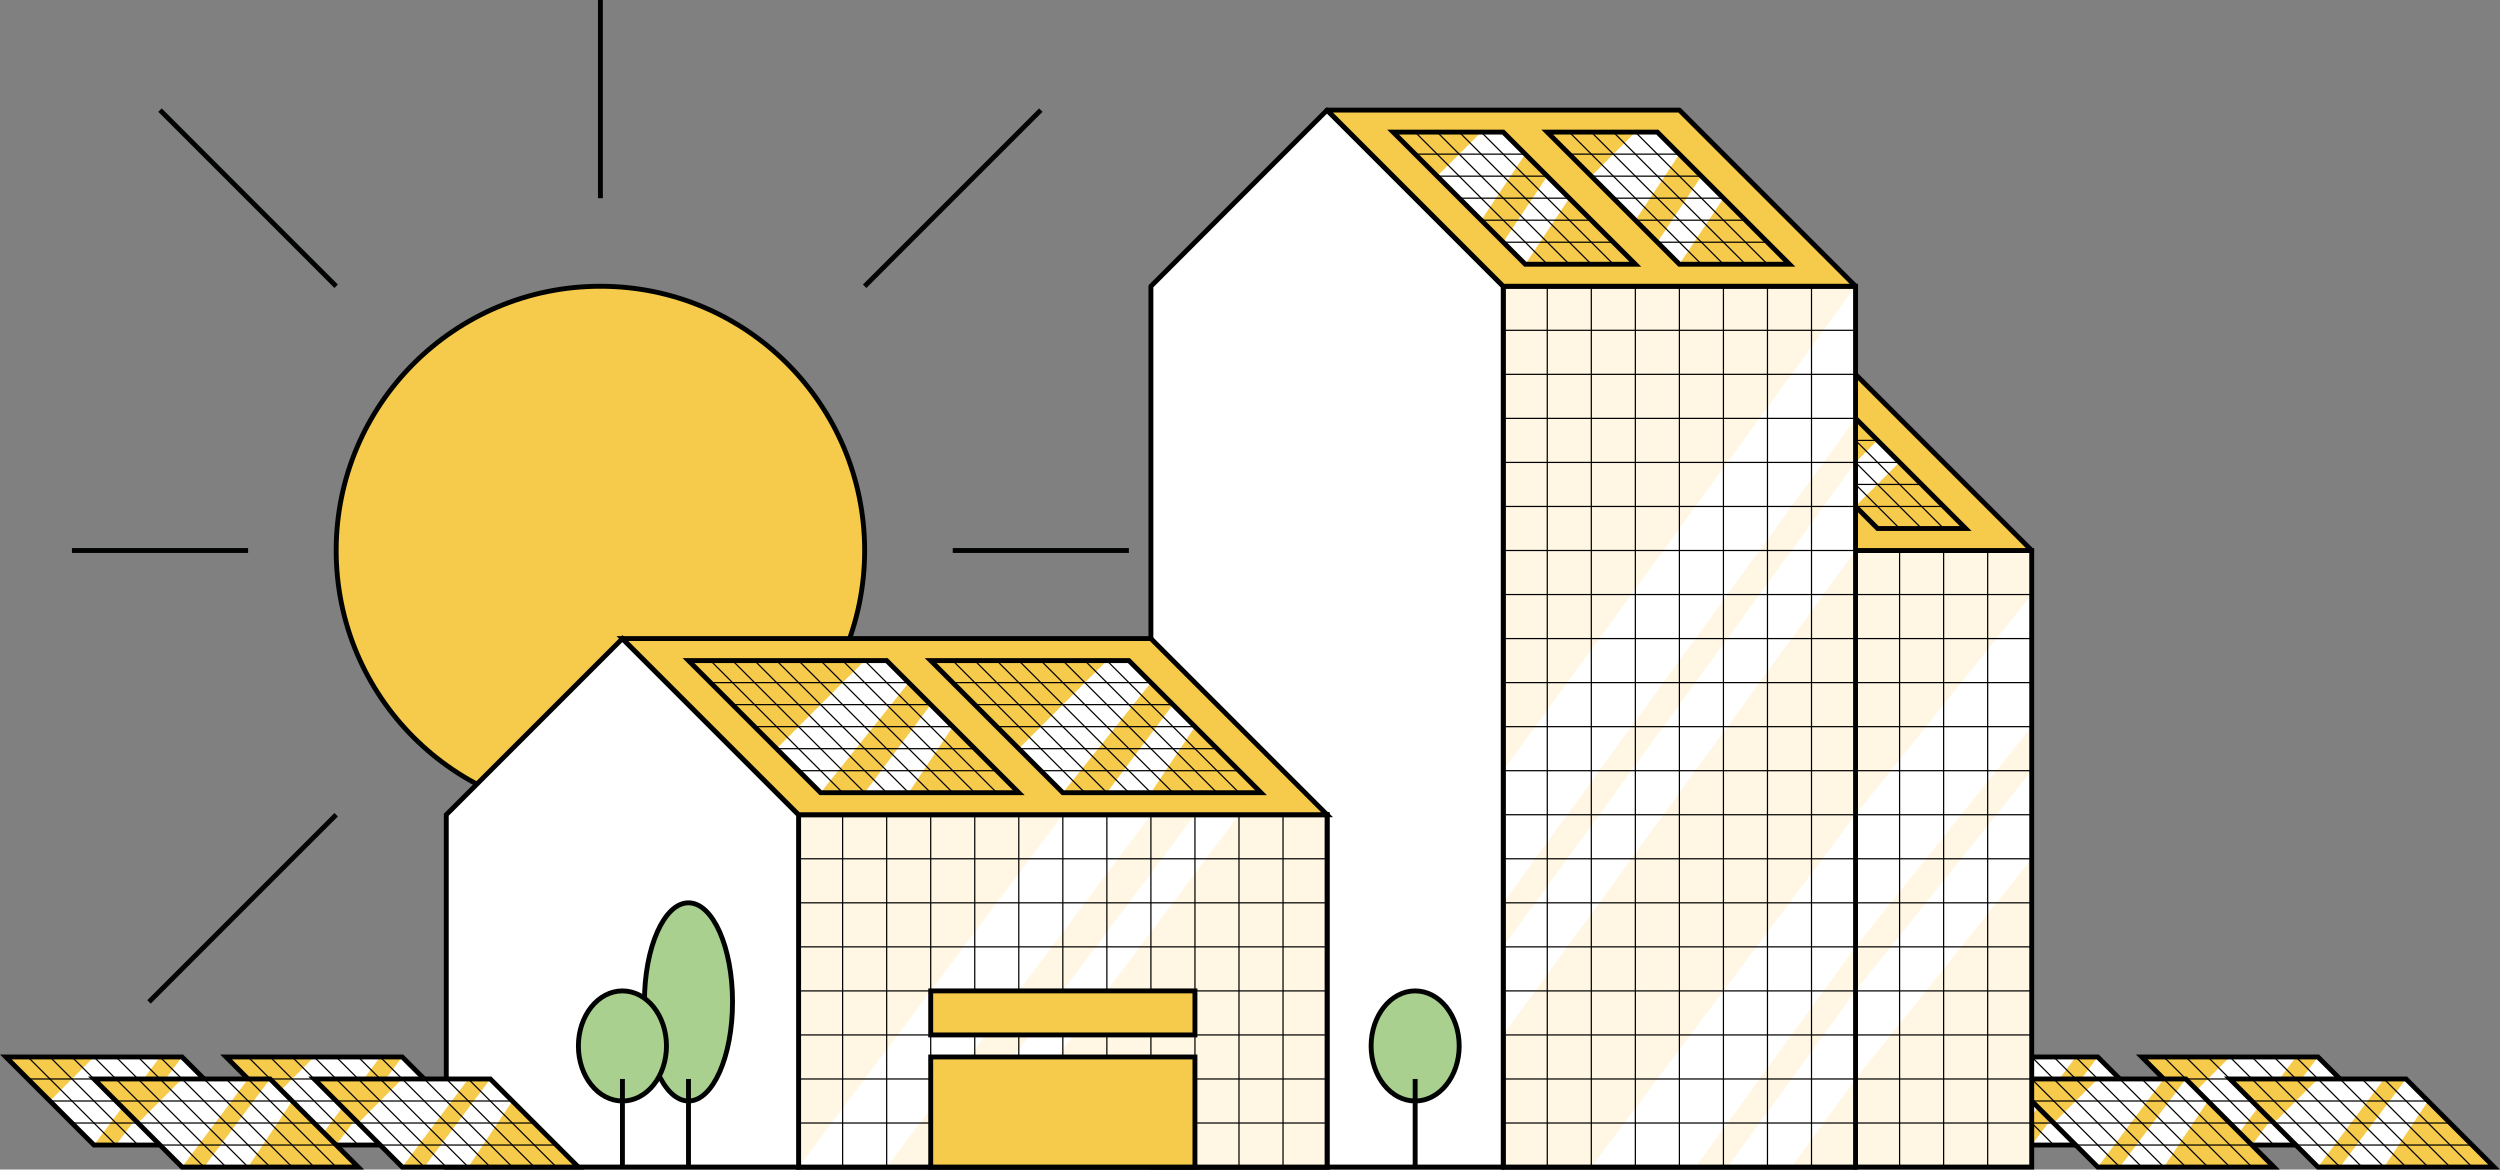 <?xml version="1.0" encoding="UTF-8"?> <svg xmlns="http://www.w3.org/2000/svg" xmlns:xlink="http://www.w3.org/1999/xlink" version="1.1" id="Calque_2" x="0px" y="0px" viewBox="0 0 1021.8 478" style="enable-background:new 0 0 1021.8 478;" xml:space="preserve"><rect x="0" y="0" width="1021.8" height="478" fill="#808080" stroke="none"/> <style type="text/css"> .st0{fill:#F6CA4A;stroke:#010202;stroke-width:2;stroke-miterlimit:10;} .st1{fill:none;stroke:#010202;stroke-width:2;stroke-miterlimit:10;} .st2{fill:#F6CA4A;} .st3{fill:#FFFFFF;} .st4{fill:none;stroke:#000000;stroke-width:2;stroke-miterlimit:10;} .st5{fill:none;stroke:#000000;stroke-width:0.5;stroke-miterlimit:10;} .st6{fill:#FFF7E4;} .st7{fill:#FFFFFF;stroke:#000000;stroke-width:2;stroke-linecap:square;stroke-linejoin:round;stroke-miterlimit:10;} .st8{fill:#F6CA4A;stroke:#000000;stroke-width:2;stroke-linecap:square;stroke-linejoin:round;stroke-miterlimit:10;} .st9{fill:#FFECBD;} .st10{fill:#FFFFFF;stroke:#000000;stroke-width:2;stroke-miterlimit:10;} .st11{fill:#F6CA4A;stroke:#000000;stroke-width:2;stroke-miterlimit:10;} .st12{fill:#A9D08E;stroke:#010202;stroke-width:2;stroke-miterlimit:10;} </style> <g> <g> <circle class="st0" cx="245.4" cy="225" r="108"></circle> <g> <line class="st1" x1="353.4" y1="117" x2="425.4" y2="45"></line> <line class="st1" x1="137.4" y1="117" x2="65.4" y2="45"></line> <line class="st1" x1="137.4" y1="333" x2="60.9" y2="409.5"></line> <line class="st1" x1="245.4" y1="81" x2="245.4" y2="0"></line> <line class="st1" x1="101.4" y1="225" x2="29.4" y2="225"></line> <line class="st1" x1="389.4" y1="225" x2="461.4" y2="225"></line> <line class="st1" x1="353.4" y1="333" x2="425.4" y2="405"></line> <line class="st1" x1="245.4" y1="360" x2="245.4" y2="441"></line> </g> </g> <g> <g> <g> <polygon class="st2" points="821.4,468 893.4,468 857.4,432 785.4,432 "></polygon> <g> <polygon class="st3" points="830.4,468 848.4,468 866.4,441 857.4,432 "></polygon> <polygon class="st3" points="803.4,450 821.4,468 848.4,432 821.4,432 "></polygon> </g> <polygon class="st4" points="821.4,468 893.4,468 857.4,432 785.4,432 "></polygon> <g> <line class="st5" x1="821.4" y1="432" x2="857.4" y2="468"></line> <line class="st5" x1="848.4" y1="432" x2="884.4" y2="468"></line> <line class="st5" x1="839.4" y1="432" x2="875.4" y2="468"></line> <line class="st5" x1="830.4" y1="432" x2="866.4" y2="468"></line> <line class="st5" x1="794.4" y1="441" x2="866.4" y2="441"></line> <line class="st5" x1="803.4" y1="450" x2="875.4" y2="450"></line> <line class="st5" x1="812.4" y1="459" x2="884.4" y2="459"></line> <line class="st5" x1="812.4" y1="432" x2="848.4" y2="468"></line> <line class="st5" x1="803.4" y1="432" x2="839.4" y2="468"></line> <line class="st5" x1="794.4" y1="432" x2="830.4" y2="468"></line> </g> </g> <g> <polygon class="st2" points="911.4,468 983.4,468 947.4,432 875.4,432 "></polygon> <g> <polygon class="st3" points="920.4,468 938.4,468 956.4,441 947.4,432 "></polygon> <polygon class="st3" points="893.4,450 911.4,468 938.4,432 911.4,432 "></polygon> </g> <polygon class="st4" points="911.4,468 983.4,468 947.4,432 875.4,432 "></polygon> <g> <line class="st5" x1="911.4" y1="432" x2="947.4" y2="468"></line> <line class="st5" x1="938.4" y1="432" x2="974.4" y2="468"></line> <line class="st5" x1="929.4" y1="432" x2="965.4" y2="468"></line> <line class="st5" x1="920.4" y1="432" x2="956.4" y2="468"></line> <line class="st5" x1="884.4" y1="441" x2="956.4" y2="441"></line> <line class="st5" x1="893.4" y1="450" x2="965.4" y2="450"></line> <line class="st5" x1="902.4" y1="459" x2="974.4" y2="459"></line> <line class="st5" x1="902.4" y1="432" x2="938.4" y2="468"></line> <line class="st5" x1="893.4" y1="432" x2="929.4" y2="468"></line> <line class="st5" x1="884.4" y1="432" x2="920.4" y2="468"></line> </g> </g> </g> <g> <g> <polygon class="st2" points="857.4,477 929.4,477 893.4,441 821.4,441 "></polygon> <g> <polygon class="st3" points="866.4,477 884.4,477 902.4,450 893.4,441 "></polygon> <polygon class="st3" points="839.4,459 857.4,477 884.4,441 857.4,441 "></polygon> </g> <polygon class="st4" points="857.4,477 929.4,477 893.4,441 821.4,441 "></polygon> <g> <line class="st5" x1="857.4" y1="441" x2="893.4" y2="477"></line> <line class="st5" x1="884.4" y1="441" x2="920.4" y2="477"></line> <line class="st5" x1="875.4" y1="441" x2="911.4" y2="477"></line> <line class="st5" x1="866.4" y1="441" x2="902.4" y2="477"></line> <line class="st5" x1="830.4" y1="450" x2="902.4" y2="450"></line> <line class="st5" x1="839.4" y1="459" x2="911.4" y2="459"></line> <line class="st5" x1="848.4" y1="468" x2="920.4" y2="468"></line> <line class="st5" x1="848.4" y1="441" x2="884.4" y2="477"></line> <line class="st5" x1="839.4" y1="441" x2="875.4" y2="477"></line> <line class="st5" x1="830.4" y1="441" x2="866.4" y2="477"></line> </g> </g> <g> <polygon class="st2" points="947.4,477 1019.4,477 983.4,441 911.4,441 "></polygon> <g> <polygon class="st3" points="956.4,477 974.4,477 992.4,450 983.4,441 "></polygon> <polygon class="st3" points="929.4,459 947.4,477 974.4,441 947.4,441 "></polygon> </g> <polygon class="st4" points="947.4,477 1019.4,477 983.4,441 911.4,441 "></polygon> <g> <line class="st5" x1="947.4" y1="441" x2="983.4" y2="477"></line> <line class="st5" x1="974.4" y1="441" x2="1010.4" y2="477"></line> <line class="st5" x1="965.4" y1="441" x2="1001.4" y2="477"></line> <line class="st5" x1="956.4" y1="441" x2="992.4" y2="477"></line> <line class="st5" x1="920.4" y1="450" x2="992.4" y2="450"></line> <line class="st5" x1="929.4" y1="459" x2="1001.4" y2="459"></line> <line class="st5" x1="938.4" y1="468" x2="1010.4" y2="468"></line> <line class="st5" x1="938.4" y1="441" x2="974.4" y2="477"></line> <line class="st5" x1="929.4" y1="441" x2="965.4" y2="477"></line> <line class="st5" x1="920.4" y1="441" x2="956.4" y2="477"></line> </g> </g> </g> </g> <g> <g> <rect x="758.4" y="225" class="st6" width="72" height="252"></rect> <g> <g> <polygon class="st3" points="758.4,405 758.4,441 830.4,351 830.4,315 "></polygon> <polygon class="st3" points="758.4,333 758.4,387 830.4,297 830.4,243 "></polygon> </g> </g> <g> <line class="st5" x1="776.4" y1="225" x2="776.4" y2="477"></line> <line class="st5" x1="794.4" y1="225" x2="794.4" y2="477"></line> <line class="st5" x1="812.4" y1="225" x2="812.4" y2="477"></line> <line class="st5" x1="830.4" y1="225" x2="830.4" y2="477"></line> <line class="st5" x1="758.4" y1="243" x2="830.4" y2="243"></line> <line class="st5" x1="758.4" y1="261" x2="830.4" y2="261"></line> <line class="st5" x1="758.4" y1="279" x2="830.4" y2="279"></line> <line class="st5" x1="758.4" y1="297" x2="830.4" y2="297"></line> <line class="st5" x1="758.4" y1="315" x2="830.4" y2="315"></line> <line class="st5" x1="758.4" y1="333" x2="830.4" y2="333"></line> <line class="st5" x1="758.4" y1="351" x2="830.4" y2="351"></line> <line class="st5" x1="758.4" y1="369" x2="830.4" y2="369"></line> <line class="st5" x1="758.4" y1="387" x2="830.4" y2="387"></line> <line class="st5" x1="758.4" y1="405" x2="830.4" y2="405"></line> <line class="st5" x1="758.4" y1="423" x2="830.4" y2="423"></line> <line class="st5" x1="758.4" y1="441" x2="830.4" y2="441"></line> <line class="st5" x1="758.4" y1="459" x2="830.4" y2="459"></line> <line class="st5" x1="758.4" y1="477" x2="830.4" y2="477"></line> </g> <rect x="758.4" y="225" class="st4" width="72" height="252"></rect> </g> <polygon class="st7" points="758.4,225 686.4,153 614.4,225 614.4,477 758.4,477 "></polygon> <g> <polygon class="st8" points="686.4,153 758.4,153 830.4,225 758.4,225 "></polygon> <g> <polygon class="st2" points="767.4,216 803.4,216 749.4,162 713.4,162 "></polygon> <g> <rect x="750.2" y="187.1" transform="matrix(0.707 -0.707 0.707 0.707 86.627 596.137)" class="st3" width="25.5" height="12.7"></rect> <rect x="732.2" y="169.1" transform="matrix(0.707 -0.707 0.707 0.707 94.083 578.137)" class="st9" width="25.5" height="12.7"></rect> </g> <polygon class="st4" points="767.4,216 803.4,216 749.4,162 713.4,162 "></polygon> <g> <line class="st5" x1="722.4" y1="162" x2="776.4" y2="216"></line> <line class="st5" x1="749.4" y1="162" x2="803.4" y2="216"></line> <line class="st5" x1="740.4" y1="162" x2="794.4" y2="216"></line> <line class="st5" x1="731.4" y1="162" x2="785.4" y2="216"></line> <line class="st5" x1="722.4" y1="171" x2="758.4" y2="171"></line> <line class="st5" x1="767.4" y1="180" x2="731.4" y2="180"></line> <line class="st5" x1="740.4" y1="189" x2="776.4" y2="189"></line> <line class="st5" x1="749.4" y1="198" x2="785.4" y2="198"></line> <line class="st5" x1="758.4" y1="207" x2="794.4" y2="207"></line> </g> </g> </g> </g> <g> <g> <rect x="614.4" y="117" class="st6" width="144" height="360"></rect> <g> <g> <polygon class="st3" points="650.4,477 693,477 758.4,387 758.4,333 "></polygon> <polygon class="st3" points="732.2,477 758.4,441 758.4,405 706.1,477 "></polygon> </g> <g> <polygon class="st3" points="614.4,387 614.4,423 758.4,225 758.4,189 "></polygon> <polygon class="st3" points="614.4,315 614.4,369 758.4,171 758.4,117 "></polygon> </g> </g> <g> <line class="st5" x1="632.4" y1="117" x2="632.4" y2="477"></line> <line class="st5" x1="650.4" y1="117" x2="650.4" y2="477"></line> <line class="st5" x1="668.4" y1="117" x2="668.4" y2="477"></line> <line class="st5" x1="686.4" y1="117" x2="686.4" y2="477"></line> <line class="st5" x1="704.4" y1="117" x2="704.4" y2="477"></line> <line class="st5" x1="722.4" y1="117" x2="722.4" y2="477"></line> <line class="st5" x1="740.4" y1="117" x2="740.4" y2="477"></line> <line class="st5" x1="614.4" y1="135" x2="758.4" y2="135"></line> <line class="st5" x1="614.4" y1="153" x2="758.4" y2="153"></line> <line class="st5" x1="614.4" y1="171" x2="758.4" y2="171"></line> <line class="st5" x1="614.4" y1="189" x2="758.4" y2="189"></line> <line class="st5" x1="614.4" y1="207" x2="758.4" y2="207"></line> <line class="st5" x1="614.4" y1="225" x2="758.4" y2="225"></line> <line class="st5" x1="614.4" y1="243" x2="758.4" y2="243"></line> <line class="st5" x1="614.4" y1="261" x2="758.4" y2="261"></line> <line class="st5" x1="614.4" y1="279" x2="758.4" y2="279"></line> <line class="st5" x1="614.4" y1="297" x2="758.4" y2="297"></line> <line class="st5" x1="614.4" y1="315" x2="758.4" y2="315"></line> <line class="st5" x1="614.4" y1="333" x2="758.4" y2="333"></line> <line class="st5" x1="614.4" y1="351" x2="758.4" y2="351"></line> <line class="st5" x1="614.4" y1="369" x2="758.4" y2="369"></line> <line class="st5" x1="614.4" y1="387" x2="758.4" y2="387"></line> <line class="st5" x1="614.4" y1="405" x2="758.4" y2="405"></line> <line class="st5" x1="614.4" y1="423" x2="758.4" y2="423"></line> <line class="st5" x1="614.4" y1="441" x2="758.4" y2="441"></line> <line class="st5" x1="614.4" y1="459" x2="758.4" y2="459"></line> </g> <rect x="614.4" y="117" class="st4" width="144" height="360"></rect> </g> <polygon class="st7" points="614.4,117 542.4,45 470.4,117 470.4,477 614.4,477 "></polygon> <g> <polygon class="st8" points="542.4,45 686.4,45 758.4,117 614.4,117 "></polygon> <g> <polygon class="st2" points="686.4,108 731.4,108 677.4,54 632.4,54 "></polygon> <g> <polygon class="st3" points="677.4,99 686.4,108 704.4,81 695.4,72 "></polygon> <polygon class="st3" points="650.4,72 668.4,90 686.4,63 677.4,54 668.4,54 "></polygon> </g> <polygon class="st4" points="686.4,108 731.4,108 677.4,54 632.4,54 "></polygon> <g> <line class="st5" x1="641.4" y1="54" x2="695.4" y2="108"></line> <line class="st5" x1="668.4" y1="54" x2="722.4" y2="108"></line> <line class="st5" x1="659.4" y1="54" x2="713.4" y2="108"></line> <line class="st5" x1="650.4" y1="54" x2="704.4" y2="108"></line> <line class="st5" x1="641.4" y1="63" x2="686.4" y2="63"></line> <line class="st5" x1="650.4" y1="72" x2="695.4" y2="72"></line> <line class="st5" x1="659.4" y1="81" x2="704.4" y2="81"></line> <line class="st5" x1="668.4" y1="90" x2="713.4" y2="90"></line> <line class="st5" x1="677.4" y1="99" x2="722.4" y2="99"></line> </g> </g> <g> <polygon class="st2" points="623.4,108 668.4,108 614.4,54 569.4,54 "></polygon> <g> <polygon class="st3" points="614.4,99 623.4,108 641.4,81 632.4,72 "></polygon> <polygon class="st3" points="587.4,72 605.4,90 623.4,63 614.4,54 605.4,54 "></polygon> </g> <polygon class="st4" points="623.4,108 668.4,108 614.4,54 569.4,54 "></polygon> <g> <line class="st5" x1="578.4" y1="54" x2="632.4" y2="108"></line> <line class="st5" x1="605.4" y1="54" x2="659.4" y2="108"></line> <line class="st5" x1="596.4" y1="54" x2="650.4" y2="108"></line> <line class="st5" x1="587.4" y1="54" x2="641.4" y2="108"></line> <line class="st5" x1="578.4" y1="63" x2="623.4" y2="63"></line> <line class="st5" x1="587.4" y1="72" x2="632.4" y2="72"></line> <line class="st5" x1="596.4" y1="81" x2="641.4" y2="81"></line> <line class="st5" x1="605.4" y1="90" x2="650.4" y2="90"></line> <line class="st5" x1="614.4" y1="99" x2="659.4" y2="99"></line> </g> </g> </g> </g> <g> <g> <rect x="326.4" y="333" class="st10" width="216" height="144"></rect> <g> <rect x="326.4" y="333" class="st6" width="216" height="144"></rect> <g> <g> <polygon class="st3" points="380.4,477 398.4,477 506.4,333 488.4,333 "></polygon> <polygon class="st3" points="326.4,477 362.4,477 470.4,333 434.4,333 "></polygon> </g> </g> <g> <line class="st5" x1="416.4" y1="333" x2="416.4" y2="477"></line> <line class="st5" x1="434.4" y1="333" x2="434.4" y2="477"></line> <line class="st5" x1="452.4" y1="333" x2="452.4" y2="477"></line> <line class="st5" x1="470.4" y1="333" x2="470.4" y2="477"></line> <line class="st5" x1="488.4" y1="333" x2="488.4" y2="477"></line> <line class="st5" x1="506.4" y1="333" x2="506.4" y2="477"></line> <line class="st5" x1="524.4" y1="333" x2="524.4" y2="477"></line> <line class="st5" x1="326.4" y1="351" x2="542.4" y2="351"></line> <line class="st5" x1="326.4" y1="369" x2="542.4" y2="369"></line> <line class="st5" x1="326.4" y1="387" x2="542.4" y2="387"></line> <line class="st5" x1="326.4" y1="405" x2="542.4" y2="405"></line> <line class="st5" x1="326.4" y1="423" x2="542.4" y2="423"></line> <line class="st5" x1="326.4" y1="441" x2="542.4" y2="441"></line> <line class="st5" x1="326.4" y1="459" x2="542.4" y2="459"></line> <line class="st5" x1="398.4" y1="477" x2="542.4" y2="477"></line> <line class="st5" x1="398.4" y1="333" x2="398.4" y2="477"></line> <line class="st5" x1="380.4" y1="333" x2="380.4" y2="477"></line> <line class="st5" x1="362.4" y1="333" x2="362.4" y2="477"></line> <line class="st5" x1="344.4" y1="333" x2="344.4" y2="477"></line> </g> <rect x="326.4" y="333" class="st4" width="216" height="144"></rect> </g> <g> <rect x="380.4" y="432" class="st2" width="108" height="45"></rect> <rect x="380.4" y="432" class="st4" width="108" height="45"></rect> </g> <g> <rect x="380.4" y="405" class="st2" width="108" height="18"></rect> <rect x="380.4" y="405" class="st4" width="108" height="18"></rect> </g> </g> <polygon class="st10" points="254.4,261 326.4,333 326.4,477 182.4,477 182.4,333 "></polygon> <g> <polygon class="st11" points="254.4,261 470.4,261 542.4,333 326.4,333 "></polygon> <g> <polygon class="st2" points="434.4,324 515.4,324 461.4,270 380.4,270 "></polygon> <g> <polygon class="st3" points="452.4,324 470.4,324 488.4,297 479.4,288 "></polygon> <polygon class="st3" points="416.4,306 434.4,324 470.4,279 461.4,270 452.4,270 "></polygon> </g> <polygon class="st4" points="434.4,324 515.4,324 461.4,270 380.4,270 "></polygon> <g> <line class="st5" x1="425.4" y1="270" x2="479.4" y2="324"></line> <line class="st5" x1="452.4" y1="270" x2="506.4" y2="324"></line> <line class="st5" x1="443.4" y1="270" x2="497.4" y2="324"></line> <line class="st5" x1="434.4" y1="270" x2="488.4" y2="324"></line> <line class="st5" x1="389.4" y1="279" x2="470.4" y2="279"></line> <line class="st5" x1="398.4" y1="288" x2="479.4" y2="288"></line> <line class="st5" x1="407.4" y1="297" x2="488.4" y2="297"></line> <line class="st5" x1="416.4" y1="306" x2="497.4" y2="306"></line> <line class="st5" x1="425.4" y1="315" x2="506.4" y2="315"></line> <line class="st5" x1="416.4" y1="270" x2="470.4" y2="324"></line> <line class="st5" x1="407.4" y1="270" x2="461.4" y2="324"></line> <line class="st5" x1="398.4" y1="270" x2="452.4" y2="324"></line> <line class="st5" x1="389.4" y1="270" x2="443.4" y2="324"></line> </g> </g> <g> <polygon class="st2" points="335.4,324 416.4,324 362.4,270 281.4,270 "></polygon> <g> <polygon class="st3" points="353.4,324 371.4,324 389.4,297 380.4,288 "></polygon> <polygon class="st3" points="317.4,306 335.4,324 371.4,279 362.4,270 353.4,270 "></polygon> </g> <polygon class="st4" points="335.4,324 416.4,324 362.4,270 281.4,270 "></polygon> <g> <line class="st5" x1="326.4" y1="270" x2="380.4" y2="324"></line> <line class="st5" x1="353.4" y1="270" x2="407.4" y2="324"></line> <line class="st5" x1="344.4" y1="270" x2="398.4" y2="324"></line> <line class="st5" x1="335.4" y1="270" x2="389.4" y2="324"></line> <line class="st5" x1="290.4" y1="279" x2="371.4" y2="279"></line> <line class="st5" x1="299.4" y1="288" x2="380.4" y2="288"></line> <line class="st5" x1="308.4" y1="297" x2="389.4" y2="297"></line> <line class="st5" x1="317.4" y1="306" x2="398.4" y2="306"></line> <line class="st5" x1="326.4" y1="315" x2="407.4" y2="315"></line> <line class="st5" x1="317.4" y1="270" x2="371.4" y2="324"></line> <line class="st5" x1="308.4" y1="270" x2="362.4" y2="324"></line> <line class="st5" x1="299.4" y1="270" x2="353.4" y2="324"></line> <line class="st5" x1="290.4" y1="270" x2="344.4" y2="324"></line> </g> </g> </g> </g> <g> <g> <g> <polygon class="st2" points="38.4,468 110.4,468 74.4,432 2.4,432 "></polygon> <g> <polygon class="st3" points="47.4,468 65.4,468 83.4,441 74.4,432 "></polygon> <polygon class="st3" points="20.4,450 38.4,468 65.4,432 38.4,432 "></polygon> </g> <polygon class="st4" points="38.4,468 110.4,468 74.4,432 2.4,432 "></polygon> <g> <line class="st5" x1="38.4" y1="432" x2="74.4" y2="468"></line> <line class="st5" x1="65.4" y1="432" x2="101.4" y2="468"></line> <line class="st5" x1="56.4" y1="432" x2="92.4" y2="468"></line> <line class="st5" x1="47.4" y1="432" x2="83.4" y2="468"></line> <line class="st5" x1="11.4" y1="441" x2="83.4" y2="441"></line> <line class="st5" x1="20.4" y1="450" x2="92.4" y2="450"></line> <line class="st5" x1="29.4" y1="459" x2="101.4" y2="459"></line> <line class="st5" x1="29.4" y1="432" x2="65.4" y2="468"></line> <line class="st5" x1="20.4" y1="432" x2="56.4" y2="468"></line> <line class="st5" x1="11.4" y1="432" x2="47.4" y2="468"></line> </g> </g> <g> <polygon class="st2" points="128.4,468 200.4,468 164.4,432 92.4,432 "></polygon> <g> <polygon class="st3" points="137.4,468 155.4,468 173.4,441 164.4,432 "></polygon> <polygon class="st3" points="110.4,450 128.4,468 155.4,432 128.4,432 "></polygon> </g> <polygon class="st4" points="128.4,468 200.4,468 164.4,432 92.4,432 "></polygon> <g> <line class="st5" x1="128.4" y1="432" x2="164.4" y2="468"></line> <line class="st5" x1="155.4" y1="432" x2="191.4" y2="468"></line> <line class="st5" x1="146.4" y1="432" x2="182.4" y2="468"></line> <line class="st5" x1="137.4" y1="432" x2="173.4" y2="468"></line> <line class="st5" x1="101.4" y1="441" x2="173.4" y2="441"></line> <line class="st5" x1="110.4" y1="450" x2="182.4" y2="450"></line> <line class="st5" x1="119.4" y1="459" x2="191.4" y2="459"></line> <line class="st5" x1="119.4" y1="432" x2="155.4" y2="468"></line> <line class="st5" x1="110.4" y1="432" x2="146.4" y2="468"></line> <line class="st5" x1="101.4" y1="432" x2="137.4" y2="468"></line> </g> </g> </g> <g> <g> <polygon class="st2" points="74.4,477 146.4,477 110.4,441 38.4,441 "></polygon> <g> <polygon class="st3" points="83.4,477 101.4,477 119.4,450 110.4,441 "></polygon> <polygon class="st3" points="56.4,459 74.4,477 101.4,441 74.4,441 "></polygon> </g> <polygon class="st4" points="74.4,477 146.4,477 110.4,441 38.4,441 "></polygon> <g> <line class="st5" x1="74.4" y1="441" x2="110.4" y2="477"></line> <line class="st5" x1="101.4" y1="441" x2="137.4" y2="477"></line> <line class="st5" x1="92.4" y1="441" x2="128.4" y2="477"></line> <line class="st5" x1="83.4" y1="441" x2="119.4" y2="477"></line> <line class="st5" x1="47.4" y1="450" x2="119.4" y2="450"></line> <line class="st5" x1="56.4" y1="459" x2="128.4" y2="459"></line> <line class="st5" x1="65.4" y1="468" x2="137.4" y2="468"></line> <line class="st5" x1="65.4" y1="441" x2="101.4" y2="477"></line> <line class="st5" x1="56.4" y1="441" x2="92.4" y2="477"></line> <line class="st5" x1="47.4" y1="441" x2="83.4" y2="477"></line> </g> </g> <g> <polygon class="st2" points="164.4,477 236.4,477 200.4,441 128.4,441 "></polygon> <g> <polygon class="st3" points="173.4,477 191.4,477 209.4,450 200.4,441 "></polygon> <polygon class="st3" points="146.4,459 164.4,477 191.4,441 164.4,441 "></polygon> </g> <polygon class="st4" points="164.4,477 236.4,477 200.4,441 128.4,441 "></polygon> <g> <line class="st5" x1="164.4" y1="441" x2="200.4" y2="477"></line> <line class="st5" x1="191.4" y1="441" x2="227.4" y2="477"></line> <line class="st5" x1="182.4" y1="441" x2="218.4" y2="477"></line> <line class="st5" x1="173.4" y1="441" x2="209.4" y2="477"></line> <line class="st5" x1="137.4" y1="450" x2="209.4" y2="450"></line> <line class="st5" x1="146.4" y1="459" x2="218.4" y2="459"></line> <line class="st5" x1="155.4" y1="468" x2="227.4" y2="468"></line> <line class="st5" x1="155.4" y1="441" x2="191.4" y2="477"></line> <line class="st5" x1="146.4" y1="441" x2="182.4" y2="477"></line> <line class="st5" x1="137.4" y1="441" x2="173.4" y2="477"></line> </g> </g> </g> </g> <g> <g> <g> <ellipse class="st12" cx="281.4" cy="409.5" rx="18" ry="40.5"></ellipse> <line class="st1" x1="281.4" y1="477" x2="281.4" y2="441"></line> </g> <g> <ellipse class="st12" cx="254.4" cy="427.5" rx="18" ry="22.5"></ellipse> <line class="st1" x1="254.4" y1="477" x2="254.4" y2="441"></line> </g> </g> <g> <ellipse class="st12" cx="578.4" cy="427.5" rx="18" ry="22.5"></ellipse> <line class="st1" x1="578.4" y1="477" x2="578.4" y2="441"></line> </g> </g> </g> </svg> 